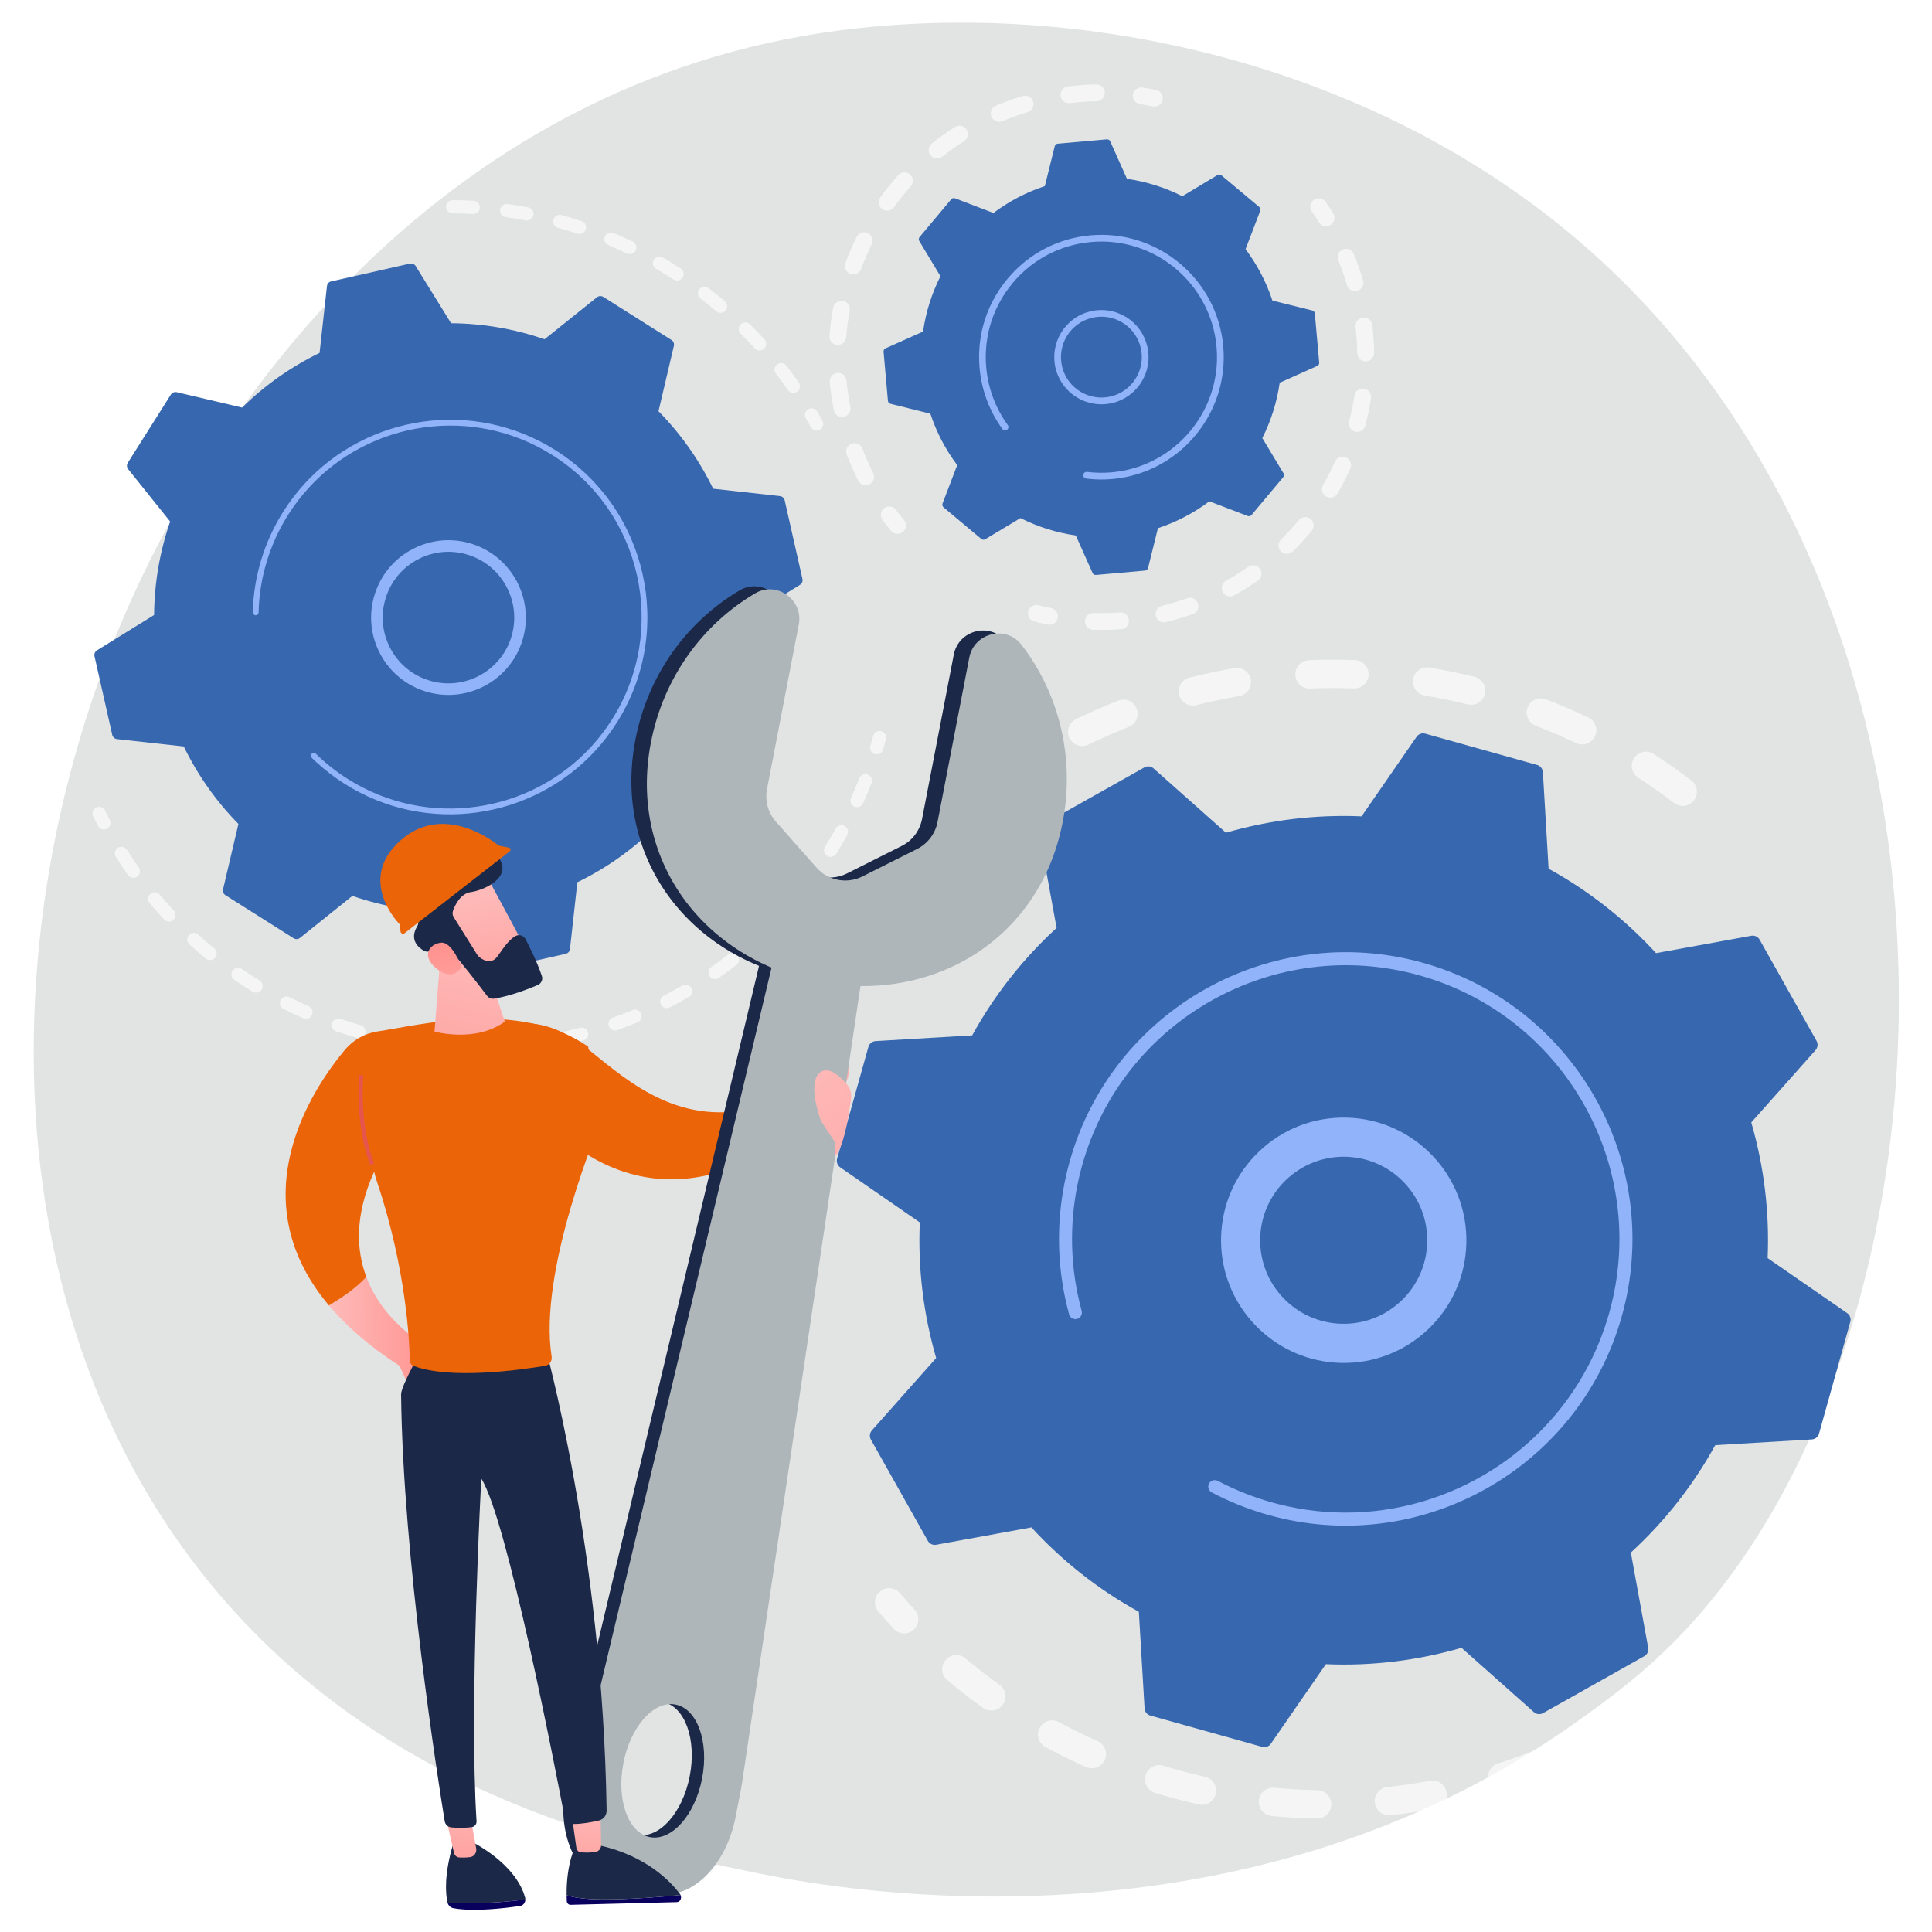 <?xml version="1.0" encoding="UTF-8"?>
<svg xmlns="http://www.w3.org/2000/svg" xmlns:xlink="http://www.w3.org/1999/xlink" viewBox="0 0 1024 1024">
  <defs>
    <style>
      .cls-1 {
        fill: url(#linear-gradient-2);
      }

      .cls-2 {
        fill: url(#linear-gradient-10);
      }

      .cls-3 {
        fill: #fff;
      }

      .cls-4 {
        fill: url(#linear-gradient-4);
      }

      .cls-5 {
        fill: #3768af;
      }

      .cls-6 {
        fill: url(#linear-gradient-3);
      }

      .cls-7 {
        fill: url(#linear-gradient-5);
      }

      .cls-8 {
        fill: #eb6408;
      }

      .cls-9 {
        fill: url(#linear-gradient-8);
      }

      .cls-10 {
        fill: #e2e4e4;
      }

      .cls-11 {
        fill: url(#linear-gradient-7);
      }

      .cls-12 {
        fill: url(#linear-gradient-9);
      }

      .cls-13 {
        fill: url(#linear-gradient-11);
      }

      .cls-14 {
        fill: url(#linear-gradient-6);
      }

      .cls-15 {
        fill: #91b3fa;
      }

      .cls-16 {
        opacity: .64;
      }

      .cls-17 {
        fill: #aeb6ba;
      }

      .cls-18 {
        fill: url(#linear-gradient);
      }

      .cls-19 {
        fill: #1c2848;
      }
    </style>
    <linearGradient id="linear-gradient" x1="-649.15" y1="507.27" x2="-833.26" y2="742.82" gradientTransform="translate(1128.74 -27.97) rotate(-1.08)" gradientUnits="userSpaceOnUse">
      <stop offset="0" stop-color="#febbba"/>
      <stop offset="1" stop-color="#ff928e"/>
    </linearGradient>
    <linearGradient id="linear-gradient-2" x1="-1273.37" y1="1840.55" x2="-1195.03" y2="2048.15" gradientTransform="translate(-1792.95 933.05) rotate(115.11) scale(1 -1)" xlink:href="#linear-gradient"/>
    <linearGradient id="linear-gradient-3" x1="-200.11" y1="715.84" x2="-144.18" y2="715.84" gradientTransform="translate(361.11 -13.47) rotate(-1.08)" xlink:href="#linear-gradient"/>
    <linearGradient id="linear-gradient-4" x1="-121.51" y1="957.06" x2="-118.52" y2="781.23" gradientTransform="translate(361.11 -13.47) rotate(-1.08)" gradientUnits="userSpaceOnUse">
      <stop offset="0" stop-color="#09005d"/>
      <stop offset="1" stop-color="#1a0f91"/>
    </linearGradient>
    <linearGradient id="linear-gradient-5" x1="-132.21" y1="955.84" x2="-140.22" y2="1025.76" gradientTransform="translate(361.11 -13.47) rotate(-1.08)" xlink:href="#linear-gradient"/>
    <linearGradient id="linear-gradient-6" x1="-48.69" y1="958.3" x2="-45.7" y2="782.47" xlink:href="#linear-gradient-4"/>
    <linearGradient id="linear-gradient-7" x1="-66.96" y1="963.32" x2="-74.97" y2="1033.24" gradientTransform="translate(361.11 -13.47) rotate(-1.08)" xlink:href="#linear-gradient"/>
    <linearGradient id="linear-gradient-8" x1="-114.5" y1="508.89" x2="-145.09" y2="641.08" gradientTransform="translate(361.11 -13.47) rotate(-1.08)" xlink:href="#linear-gradient"/>
    <linearGradient id="linear-gradient-9" x1="-1790.14" y1="-1091.73" x2="-1844.4" y2="-1019.94" gradientTransform="translate(2261.63 -121.22) rotate(-47.81)" xlink:href="#linear-gradient"/>
    <linearGradient id="linear-gradient-10" x1="-1865.59" y1="-1039.01" x2="-1822.06" y2="-1083.66" gradientTransform="translate(2261.63 -121.22) rotate(-47.81)" xlink:href="#linear-gradient"/>
    <linearGradient id="linear-gradient-11" x1="298.29" y1="575.2" x2="104.53" y2="609.28" gradientUnits="userSpaceOnUse">
      <stop offset="0" stop-color="#e1473d"/>
      <stop offset="1" stop-color="#e9605a"/>
    </linearGradient>
  </defs>
  <g id="Background">
    <rect class="cls-3" x="-1245.75" y="-1255.24" width="3710" height="3710"/>
  </g>
  <g id="Illustration">
    <g>
      <path class="cls-10" d="M891.85,865.5c-20.3,21.37-39.51,35.15-54.68,46.04-178.38,127.99-389.46,90.68-434.32,81.57-66.24-13.45-194.29-39.46-286.87-148.33C-24.08,680.08-2.27,420.59,106.37,249.29c19.87-31.33,124.84-205.23,338.19-233.12,129.12-16.88,279.62,17.16,388.62,108.48,228.79,191.68,212.5,578.9,58.67,740.85Z"/>
      <g>
        <path class="cls-5" d="M522.19,285.82l18.67-11.23c9.08,4.58,18.97,7.75,29.33,9.22l8.89,19.88c.31.7,1.03,1.12,1.79,1.05l26.03-2.31c.76-.07,1.39-.61,1.58-1.35l5.25-21.13c9.94-3.28,19.11-8.13,27.25-14.24l20.35,7.78c.71.27,1.52.06,2.01-.52l16.78-20.04c.49-.59.55-1.42.16-2.07l-11.23-18.67c4.58-9.08,7.74-18.97,9.22-29.33l19.88-8.89c.7-.31,1.12-1.03,1.05-1.79l-2.31-26.03c-.07-.76-.61-1.39-1.35-1.58l-21.13-5.25c-3.28-9.94-8.13-19.11-14.24-27.25l7.78-20.35c.27-.71.06-1.52-.52-2.01l-20.04-16.78c-.59-.49-1.42-.56-2.07-.16l-18.67,11.23c-9.08-4.58-18.97-7.74-29.33-9.22l-8.89-19.88c-.31-.7-1.03-1.12-1.79-1.05l-26.03,2.31c-.76.07-1.39.61-1.58,1.35l-5.25,21.13c-9.94,3.28-19.11,8.13-27.25,14.24l-20.35-7.78c-.71-.27-1.52-.06-2.01.52l-16.78,20.04c-.49.59-.56,1.42-.16,2.07l11.23,18.67c-4.58,9.08-7.74,18.97-9.22,29.33l-19.88,8.89c-.7.31-1.12,1.03-1.05,1.79l2.31,26.03c.07.76.61,1.4,1.35,1.58l21.13,5.25c3.28,9.94,8.13,19.11,14.24,27.25l-7.78,20.35c-.27.71-.06,1.52.52,2.01l20.04,16.78c.59.49,1.42.56,2.07.16Z"/>
        <path class="cls-15" d="M577.21,213.4c-7.67-2.1-14.23-7.81-17.04-15.87-4.54-13.01,2.35-27.28,15.36-31.81,6.3-2.2,13.08-1.81,19.09,1.09,6.01,2.9,10.53,7.97,12.73,14.27,2.2,6.3,1.81,13.08-1.09,19.09-2.9,6.01-7.97,10.53-14.27,12.73h0c-4.94,1.72-10.07,1.8-14.78.51ZM589.36,168.61c-4.14-1.13-8.52-.99-12.66.45-11.16,3.89-17.07,16.13-13.17,27.29,3.89,11.16,16.13,17.06,27.29,13.17h0c11.16-3.89,17.07-16.13,13.17-27.29-1.89-5.4-5.76-9.75-10.92-12.24-1.2-.58-2.45-1.05-3.71-1.39ZM591.4,211.21h.02s-.02,0-.02,0Z"/>
        <g>
          <g class="cls-16">
            <path class="cls-3" d="M474.52,282.79c-.85-.23-1.64-.72-2.25-1.46-1.55-1.88-3.07-3.82-4.52-5.77-1.46-1.97-1.05-4.75.92-6.22,1.97-1.47,4.75-1.05,6.22.92,1.36,1.83,2.79,3.65,4.24,5.41,1.56,1.89,1.3,4.69-.6,6.25-1.16.96-2.66,1.23-4,.86Z"/>
            <path class="cls-3" d="M457.66,257.01c-1.17-.32-2.2-1.11-2.79-2.28-2.26-4.46-4.31-9.1-6.1-13.79-.88-2.29.27-4.86,2.56-5.73,2.29-.88,4.86.27,5.73,2.56,1.68,4.4,3.61,8.76,5.73,12.94,1.11,2.19.23,4.86-1.96,5.97-1.02.52-2.15.6-3.18.32ZM445.16,220.84c-1.57-.43-2.85-1.71-3.19-3.42-.98-4.92-1.71-9.94-2.17-14.93-.23-2.44,1.57-4.61,4.02-4.83,2.44-.22,4.61,1.57,4.83,4.02.43,4.67,1.12,9.38,2.04,14,.48,2.41-1.08,4.75-3.49,5.23-.7.14-1.39.11-2.04-.07ZM442.89,182.64c-2.02-.55-3.42-2.47-3.25-4.63.39-4.99,1.06-10.02,1.97-14.95.45-2.41,2.77-4,5.18-3.56,2.4.45,4,2.77,3.56,5.18-.86,4.63-1.48,9.35-1.85,14.03-.19,2.45-2.33,4.27-4.78,4.08-.29-.02-.56-.07-.83-.14ZM451.09,145.27c-.12-.03-.25-.07-.37-.12-2.3-.85-3.48-3.4-2.63-5.7,1.73-4.7,3.73-9.37,5.93-13.86,1.08-2.2,3.75-3.11,5.95-2.03,2.2,1.08,3.11,3.74,2.03,5.95-2.07,4.22-3.95,8.6-5.57,13.01-.8,2.18-3.13,3.35-5.34,2.75ZM469.06,111.49c-.5-.14-.98-.36-1.43-.68-1.99-1.44-2.44-4.21-1-6.2,2.93-4.06,6.11-8.02,9.45-11.75,1.63-1.83,4.44-1.99,6.27-.35,1.83,1.63,1.99,4.44.35,6.27-3.13,3.5-6.11,7.21-8.87,11.02-1.12,1.54-3.04,2.16-4.77,1.69ZM495.47,83.83c-.88-.24-1.69-.75-2.31-1.52-1.52-1.92-1.2-4.72.72-6.24,3.92-3.11,8.06-6.05,12.28-8.74,2.07-1.32,4.82-.7,6.13,1.37,1.31,2.07.7,4.82-1.37,6.13-3.96,2.52-7.84,5.27-11.52,8.2-1.15.91-2.62,1.16-3.94.8ZM528.42,64.39c-1.27-.35-2.38-1.26-2.93-2.57-.95-2.26.12-4.87,2.38-5.81,2.7-1.13,5.49-2.2,8.28-3.17,1.95-.68,3.94-1.33,5.9-1.92,2.35-.71,4.83.62,5.54,2.97.71,2.35-.62,4.83-2.97,5.54-1.85.56-3.71,1.17-5.54,1.8-2.62.92-5.24,1.92-7.78,2.98-.95.4-1.96.44-2.88.19ZM565.39,54.53c-1.68-.46-3.01-1.9-3.24-3.74-.3-2.44,1.42-4.66,3.86-4.96,4.97-.62,10.04-.98,15.04-1.08,2.46-.04,4.48,1.91,4.53,4.36.05,2.45-1.91,4.48-4.36,4.53-4.7.09-9.45.43-14.11,1.01-.59.07-1.18.03-1.72-.12Z"/>
            <path class="cls-3" d="M603.71,55.07c-2.15-.59-3.56-2.7-3.21-4.96.37-2.43,2.64-4.09,5.06-3.72,2.39.37,4.82.8,7.21,1.29,2.39.49,3.95,2.84,3.46,5.25-.49,2.4-2.84,3.95-5.25,3.46-2.25-.46-4.53-.87-6.77-1.22-.17-.03-.34-.06-.5-.11Z"/>
          </g>
          <g class="cls-16">
            <path class="cls-3" d="M701.69,119.78c-1.05-.29-1.99-.95-2.61-1.95-1.19-1.93-2.46-3.87-3.77-5.76-1.4-2.02-.89-4.78,1.13-6.18,2.02-1.4,4.78-.89,6.18,1.13,1.39,2.01,2.74,4.07,4.01,6.14,1.29,2.09.64,4.82-1.44,6.11-1.09.67-2.36.82-3.51.51Z"/>
            <path class="cls-3" d="M578.33,333.64c-1.94-.53-3.33-2.33-3.27-4.42.08-2.45,2.12-4.38,4.58-4.3,4.62.14,9.3.04,13.92-.29,2.45-.18,4.57,1.66,4.75,4.11.18,2.45-1.66,4.58-4.11,4.75-4.92.36-9.91.47-14.84.31-.36-.01-.71-.06-1.04-.16ZM615.77,329.7c-1.51-.41-2.75-1.61-3.15-3.23-.58-2.38.87-4.79,3.26-5.37,4.21-1.03,8.43-2.28,12.55-3.72l.79-.28c2.31-.82,4.85.38,5.68,2.7.82,2.31-.38,4.85-2.7,5.67l-.85.3c-4.38,1.53-8.88,2.86-13.36,3.96-.76.19-1.52.17-2.23-.03ZM650.82,315.96c-1.11-.3-2.11-1.04-2.71-2.13-1.19-2.14-.42-4.85,1.72-6.04,4.04-2.25,8.01-4.73,11.79-7.38,2.01-1.41,4.78-.92,6.19,1.09,1.41,2.01.92,4.78-1.09,6.19-4.03,2.82-8.26,5.47-12.57,7.86-1.06.59-2.25.7-3.33.4ZM680.93,293.39c-.73-.2-1.42-.59-1.99-1.16-1.72-1.75-1.7-4.56.04-6.28,3.29-3.25,6.45-6.7,9.39-10.27,1.56-1.89,4.36-2.17,6.25-.6,1.89,1.56,2.16,4.36.6,6.25-3.13,3.8-6.5,7.49-10.01,10.95-1.17,1.15-2.82,1.53-4.3,1.12ZM703.93,263.6c-.36-.1-.71-.24-1.05-.44-2.13-1.23-2.85-3.94-1.63-6.07,2.31-4,4.44-8.18,6.33-12.4,1-2.24,3.64-3.24,5.87-2.24,2.24,1,3.24,3.63,2.24,5.87-2.01,4.5-4.28,8.94-6.74,13.21-1.03,1.79-3.12,2.59-5.02,2.07ZM718.2,228.76c-2.34-.64-3.74-3.05-3.13-5.41,1.17-4.47,2.11-9.06,2.81-13.63.37-2.43,2.64-4.09,5.06-3.72,2.44.37,4.09,2.64,3.72,5.06-.75,4.87-1.75,9.76-3,14.53-.62,2.37-3.05,3.8-5.42,3.18-.02,0-.03,0-.05-.01ZM722.69,191.39c-1.86-.51-3.24-2.19-3.27-4.22-.07-4.62-.39-9.29-.94-13.89-.29-2.44,1.45-4.65,3.88-4.94,2.44-.29,4.65,1.45,4.94,3.88.59,4.9.92,9.88,1,14.81.04,2.45-1.92,4.47-4.37,4.51-.43,0-.85-.05-1.24-.16ZM717.02,154.17c-1.44-.39-2.64-1.5-3.09-3.04-.64-2.17-1.34-4.36-2.09-6.51-.77-2.22-1.62-4.45-2.51-6.64-.93-2.27.16-4.87,2.44-5.79,2.27-.93,4.86.17,5.79,2.44.95,2.33,1.85,4.7,2.67,7.07.8,2.29,1.55,4.62,2.23,6.93.69,2.35-.66,4.82-3.01,5.51-.82.24-1.65.23-2.42.02Z"/>
            <path class="cls-3" d="M548.14,329.38c-2.33-.64-3.73-3.03-3.13-5.38.61-2.38,3.02-3.81,5.4-3.21,2.2.56,4.46,1.08,6.71,1.53,2.41.49,3.96,2.83,3.48,5.23-.48,2.41-2.83,3.96-5.23,3.48-2.39-.48-4.8-1.03-7.15-1.63-.03,0-.05-.01-.08-.02Z"/>
          </g>
        </g>
        <path class="cls-15" d="M575.43,253.59c-.84-.23-1.4-1.05-1.29-1.93.01-.09.03-.17.05-.25.23-.84,1.05-1.4,1.93-1.29,4.3.54,8.69.61,13.05.23h0c31.17-2.76,54.87-28.53,55.84-59.05.08-2.44,0-4.91-.21-7.4-2.98-33.66-32.79-58.61-66.45-55.63-16.3,1.44-31.07,9.15-41.58,21.7-5.76,6.88-9.86,14.75-12.15,23.15-1.89,6.93-2.56,14.22-1.9,21.59.98,11.07,4.93,21.64,11.43,30.58.33.45.41,1.01.28,1.51-.1.38-.33.72-.67.97-.79.58-1.9.4-2.48-.39-6.87-9.46-11.05-20.64-12.09-32.35-.69-7.8.01-15.51,2.01-22.84,2.43-8.89,6.77-17.22,12.86-24.5,11.12-13.28,26.74-21.43,43.99-22.96,35.61-3.15,67.14,23.25,70.3,58.86.7,7.87-.05,15.54-2.02,22.74-6.94,25.42-29.1,45.1-56.84,47.56h0c-4.24.38-8.5.34-12.7-.11-.13-.01-.26-.03-.38-.04-.24-.03-.48-.06-.72-.09-.09-.01-.17-.03-.25-.05Z"/>
      </g>
      <g>
        <g class="cls-16">
          <path class="cls-3" d="M17.51,295c-.86-.78-1.31-1.97-1.09-3.2.33-1.86.69-3.71,1.07-5.57.39-1.89,2.23-3.1,4.12-2.72,1.89.39,3.1,2.23,2.72,4.12-.37,1.8-.71,3.59-1.03,5.39-.34,1.9-2.15,3.16-4.05,2.82-.67-.12-1.26-.42-1.73-.85Z"/>
          <path class="cls-3" d="M22.83,272.25c-.95-.87-1.39-2.24-1-3.56,1.03-3.55,2.17-7.12,3.37-10.6.63-1.82,2.62-2.79,4.44-2.16,1.82.63,2.79,2.62,2.16,4.44-1.17,3.38-2.26,6.83-3.26,10.27-.54,1.85-2.47,2.91-4.32,2.38-.53-.15-.99-.42-1.37-.77ZM32.62,245.25c-1.08-.98-1.46-2.57-.85-3.98,1.48-3.38,3.07-6.77,4.71-10.07.86-1.72,2.95-2.43,4.68-1.57,1.72.86,2.43,2.95,1.57,4.68-1.59,3.2-3.13,6.49-4.57,9.76-.77,1.77-2.83,2.57-4.6,1.8-.36-.16-.68-.37-.95-.62ZM45.82,219.73c-1.21-1.1-1.51-2.93-.64-4.38,1.91-3.17,3.91-6.33,5.96-9.39,1.07-1.6,3.24-2.03,4.84-.96,1.6,1.07,2.03,3.24.96,4.84-1.98,2.96-3.93,6.03-5.78,9.1-.99,1.65-3.14,2.19-4.79,1.19-.2-.12-.39-.26-.55-.41ZM62.17,196.1c-1.35-1.22-1.53-3.3-.39-4.74,2.29-2.89,4.69-5.77,7.12-8.55,1.27-1.45,3.47-1.6,4.92-.33,1.48,1.27,1.6,3.47.33,4.92-2.36,2.69-4.68,5.48-6.9,8.28-1.2,1.51-3.39,1.77-4.9.57-.06-.05-.13-.1-.18-.16ZM81.43,174.79c-.05-.05-.11-.1-.16-.15-1.34-1.38-1.31-3.59.07-4.93,2.65-2.57,5.4-5.12,8.19-7.56,1.45-1.27,3.65-1.14,4.92.32,1.27,1.45,1.13,3.65-.32,4.92-2.7,2.37-5.36,4.84-7.93,7.33-1.33,1.29-3.42,1.31-4.78.08ZM103.31,156.14c-.16-.15-.32-.32-.45-.5-1.15-1.55-.83-3.73.71-4.88,2.96-2.21,6.02-4.37,9.09-6.43,1.6-1.07,3.77-.64,4.84.95,1.07,1.6.65,3.77-.95,4.84-2.98,2-5.94,4.09-8.81,6.23-1.36,1.01-3.22.89-4.43-.21ZM127.43,140.51c-.27-.25-.51-.54-.7-.88-.94-1.68-.34-3.81,1.34-4.75,3.22-1.8,6.53-3.55,9.84-5.19,1.73-.86,3.82-.15,4.68,1.57.86,1.73.15,3.82-1.57,4.68-3.21,1.6-6.42,3.29-9.54,5.03-1.34.75-2.97.52-4.05-.46ZM153.36,128.13c-.38-.34-.69-.78-.89-1.28-.72-1.79.15-3.82,1.94-4.54,3.43-1.37,6.93-2.68,10.43-3.88,1.82-.63,3.81.34,4.44,2.16.63,1.82-.34,3.81-2.16,4.44-3.39,1.17-6.79,2.43-10.11,3.76-1.28.51-2.69.21-3.65-.66ZM180.66,119.19c-.49-.44-.85-1.03-1.03-1.71-.48-1.87.64-3.77,2.51-4.25,3.57-.92,7.21-1.76,10.83-2.51,1.89-.39,3.73.83,4.12,2.71s-.83,3.73-2.71,4.12c-3.51.72-7.04,1.54-10.5,2.43-1.18.3-2.38-.04-3.22-.8ZM208.88,113.83c-.6-.54-1.01-1.29-1.11-2.15-.24-1.91,1.12-3.65,3.03-3.89,3.66-.45,7.38-.82,11.06-1.09,1.92-.14,3.59,1.3,3.74,3.22.14,1.92-1.3,3.6-3.22,3.74-3.57.26-7.17.62-10.72,1.06-1.05.13-2.05-.22-2.78-.88ZM237.55,112.16c-.71-.64-1.15-1.57-1.14-2.6.01-1.93,1.58-3.48,3.51-3.47,3.68.02,7.42.14,11.1.34,1.92.11,3.4,1.75,3.29,3.68-.11,1.92-1.75,3.4-3.68,3.29-3.57-.2-7.19-.31-10.76-.33-.9,0-1.71-.35-2.33-.91ZM266.19,114.2c-.82-.75-1.27-1.87-1.11-3.06.26-1.91,2.02-3.25,3.93-2.98,3.65.5,7.33,1.1,10.96,1.78,1.89.36,3.14,2.18,2.79,4.07-.36,1.89-2.18,3.14-4.07,2.79-3.51-.66-7.08-1.24-10.62-1.72-.73-.1-1.37-.42-1.87-.87ZM294.31,119.94c-.94-.85-1.38-2.19-1.02-3.5.51-1.86,2.43-2.95,4.29-2.45,3.56.97,7.15,2.05,10.65,3.2,1.83.6,2.83,2.57,2.23,4.4-.6,1.83-2.57,2.83-4.4,2.23-3.4-1.11-6.87-2.15-10.32-3.1-.55-.15-1.03-.42-1.43-.78ZM321.46,129.3c-1.06-.97-1.46-2.53-.87-3.93.74-1.78,2.79-2.61,4.57-1.87,3.41,1.43,6.82,2.96,10.15,4.55,1.74.83,2.47,2.91,1.64,4.65-.83,1.74-2.91,2.47-4.65,1.64-3.22-1.54-6.53-3.02-9.83-4.41-.38-.16-.71-.38-1-.64ZM418.15,207.35c-.19-.17-.37-.37-.52-.59-2.04-2.94-4.19-5.87-6.37-8.7-1.18-1.53-.89-3.72.63-4.89,1.53-1.18,3.72-.89,4.89.63,2.25,2.92,4.46,5.94,6.57,8.98,1.1,1.58.71,3.76-.87,4.86-1.36.95-3.16.79-4.34-.28ZM347.18,142.07c-1.19-1.08-1.51-2.88-.67-4.33.97-1.67,3.1-2.24,4.77-1.27l1.23.72c2.77,1.63,5.55,3.34,8.26,5.09,1.62,1.05,2.08,3.21,1.04,4.82-1.05,1.62-3.21,2.08-4.82,1.04-2.63-1.7-5.32-3.36-8.01-4.94l-1.18-.69c-.22-.13-.42-.28-.6-.44ZM400.26,184.87c-.08-.07-.16-.15-.24-.24-2.41-2.65-4.91-5.27-7.44-7.79-1.37-1.36-1.37-3.57,0-4.94s3.58-1.35,4.93,0c2.61,2.6,5.2,5.31,7.68,8.04,1.3,1.43,1.19,3.63-.24,4.93-1.34,1.22-3.38,1.2-4.69,0ZM371.06,158.04c-1.33-1.21-1.53-3.25-.42-4.7,1.17-1.53,3.36-1.82,4.89-.65,2.93,2.24,5.84,4.59,8.66,6.98,1.46,1.25,1.65,3.45.41,4.92-1.25,1.47-3.45,1.65-4.92.41-2.73-2.31-5.56-4.59-8.39-6.76-.08-.06-.16-.13-.23-.19Z"/>
          <path class="cls-3" d="M430.51,227.33c-.28-.25-.52-.56-.71-.91-.88-1.6-1.78-3.2-2.7-4.78-.97-1.67-.4-3.8,1.26-4.77,1.67-.97,3.8-.4,4.77,1.26.95,1.63,1.88,3.28,2.78,4.94.93,1.69.31,3.81-1.38,4.74-1.34.73-2.95.5-4.02-.48Z"/>
        </g>
        <g class="cls-16">
          <path class="cls-3" d="M462.32,398.9c-.96-.87-1.39-2.25-1-3.57.52-1.76,1.02-3.52,1.49-5.29.5-1.86,2.41-2.97,4.27-2.47,1.86.5,2.97,2.41,2.47,4.27-.49,1.82-1,3.64-1.54,5.46-.55,1.85-2.49,2.9-4.34,2.36-.52-.15-.98-.42-1.36-.76Z"/>
          <path class="cls-3" d="M100.36,500.51c-1.42-1.29-1.53-3.5-.24-4.92,1.29-1.43,3.5-1.54,4.93-.24,2.75,2.49,5.61,4.95,8.5,7.31,1.49,1.21,1.72,3.42.5,4.91-1.22,1.49-3.42,1.72-4.91.5-2.98-2.43-5.93-4.97-8.77-7.54,0,0,0,0,0,0ZM87.18,487.53c-.07-.06-.14-.13-.21-.2-2.62-2.81-5.2-5.72-7.67-8.66-1.24-1.48-1.05-3.68.42-4.92,1.47-1.24,3.67-1.05,4.92.42,2.39,2.85,4.9,5.67,7.43,8.39,1.31,1.41,1.24,3.62-.17,4.93-1.34,1.25-3.4,1.24-4.73.03ZM123.81,519.02c-1.27-1.15-1.52-3.1-.53-4.55,1.09-1.59,3.26-1.99,4.85-.9,3.07,2.1,6.23,4.16,9.41,6.1,1.64,1.01,2.16,3.16,1.15,4.8-1.01,1.64-3.16,2.16-4.8,1.15-3.28-2.01-6.54-4.13-9.7-6.3-.13-.09-.26-.19-.38-.3ZM68.32,464.35c-.18-.17-.35-.36-.5-.57-2.21-3.13-4.38-6.37-6.43-9.62-1.03-1.63-.54-3.78,1.09-4.81,1.63-1.03,3.78-.54,4.81,1.09,1.99,3.15,4.09,6.28,6.23,9.32,1.11,1.57.74,3.75-.83,4.86-1.36.96-3.18.81-4.36-.26ZM149.52,534.24c-1.13-1.03-1.49-2.72-.76-4.16.87-1.72,2.97-2.41,4.69-1.54,3.32,1.68,6.73,3.3,10.13,4.8,1.76.78,2.56,2.84,1.78,4.6-.78,1.76-2.84,2.56-4.6,1.78-3.5-1.55-7.02-3.22-10.45-4.95-.29-.15-.55-.33-.77-.53ZM177.02,545.9c-1-.91-1.42-2.36-.95-3.73.63-1.82,2.62-2.79,4.44-2.15,3.51,1.22,7.11,2.36,10.68,3.39,1.85.54,2.92,2.47,2.38,4.32-.54,1.85-2.47,2.92-4.32,2.38-3.69-1.07-7.4-2.25-11.02-3.5-.46-.16-.87-.41-1.2-.71ZM205.84,553.75c-.88-.8-1.33-2.02-1.08-3.27.38-1.89,2.22-3.11,4.11-2.74,3.64.73,7.35,1.38,11.02,1.92,1.91.28,3.22,2.05,2.94,3.96-.28,1.91-2.05,3.22-3.96,2.94-3.79-.56-7.62-1.22-11.38-1.98-.64-.13-1.21-.43-1.66-.84ZM235.44,557.62c-.76-.69-1.21-1.7-1.14-2.8.12-1.92,1.78-3.38,3.7-3.26,3.7.23,7.46.37,11.19.41,1.93.02,3.47,1.6,3.45,3.53-.02,1.93-1.6,3.47-3.53,3.45-3.84-.04-7.73-.18-11.55-.42-.82-.05-1.56-.38-2.13-.9ZM265.29,557.47c-.64-.58-1.06-1.4-1.13-2.33-.14-1.92,1.31-3.59,3.23-3.73,3.7-.27,7.45-.64,11.15-1.1,1.91-.24,3.66,1.12,3.89,3.03.24,1.91-1.12,3.66-3.03,3.89-3.81.47-7.68.85-11.51,1.13-.99.07-1.92-.28-2.6-.9ZM294.87,553.32c-.52-.48-.91-1.12-1.07-1.86-.4-1.89.81-3.74,2.7-4.13,3.64-.76,7.31-1.63,10.91-2.58,1.86-.49,3.77.62,4.26,2.49.49,1.86-.62,3.77-2.49,4.26-3.71.98-7.5,1.87-11.25,2.66-1.14.24-2.26-.11-3.06-.84ZM323.63,545.25c-.41-.37-.74-.85-.94-1.42-.64-1.82.31-3.81,2.12-4.45,3.51-1.24,7.03-2.59,10.47-4.01,1.78-.74,3.82.11,4.56,1.89.74,1.78-.11,3.82-1.89,4.56-3.55,1.46-7.18,2.86-10.8,4.14-1.25.44-2.6.13-3.52-.71ZM351.07,533.41c-.3-.27-.56-.6-.75-.99-.88-1.71-.21-3.82,1.51-4.7,3.31-1.7,6.62-3.51,9.84-5.38,1.67-.97,3.8-.4,4.77,1.27.97,1.67.4,3.8-1.27,4.77-3.33,1.93-6.74,3.8-10.16,5.55-1.33.68-2.9.43-3.94-.52ZM376.66,518c-.19-.17-.36-.37-.51-.59-1.1-1.58-.72-3.76.86-4.86,3.05-2.13,6.09-4.37,9.03-6.66,1.52-1.18,3.71-.92,4.9.61,1.18,1.52.91,3.71-.61,4.9-3.03,2.36-6.17,4.67-9.32,6.88-1.36.95-3.17.8-4.34-.28ZM399.95,499.26c-.08-.07-.15-.14-.22-.22-1.31-1.42-1.22-3.62.2-4.93,2.73-2.52,5.43-5.15,8.03-7.81,1.35-1.38,3.52-1.42,4.93-.06,1.38,1.35,1.41,3.56.06,4.93-2.68,2.75-5.47,5.46-8.29,8.06-1.34,1.24-3.39,1.22-4.71.02ZM420.47,477.55c-1.37-1.24-1.53-3.36-.34-4.8,2.36-2.86,4.68-5.83,6.91-8.83,1.15-1.55,3.33-1.87,4.88-.72,1.55,1.16,1.87,3.33.72,4.88-2.29,3.09-4.69,6.16-7.13,9.11-1.23,1.49-3.42,1.7-4.91.47-.04-.04-.09-.07-.13-.11ZM437.88,453.27c-1.22-1.11-1.51-2.97-.61-4.42.95-1.53,1.88-3.07,2.8-4.63.98-1.67,1.94-3.35,2.88-5.04.93-1.69,3.06-2.3,4.74-1.36,1.68.93,2.3,3.06,1.36,4.74-.96,1.74-1.95,3.47-2.97,5.2-.94,1.61-1.91,3.2-2.89,4.78-1.02,1.64-3.17,2.14-4.8,1.12-.18-.11-.36-.24-.51-.38ZM451.93,426.91c-1.09-.99-1.47-2.6-.83-4.01,1.53-3.4,2.98-6.87,4.33-10.34.7-1.8,2.72-2.68,4.52-1.99,1.79.7,2.68,2.72,1.98,4.52-1.39,3.57-2.9,7.16-4.47,10.67-.79,1.76-2.86,2.54-4.61,1.75-.35-.16-.65-.36-.92-.6Z"/>
          <path class="cls-3" d="M52.7,438.73c-.3-.27-.55-.59-.75-.97-.87-1.68-1.72-3.36-2.55-5.06-.85-1.73-.13-3.82,1.6-4.67,1.73-.85,3.82-.13,4.67,1.6.8,1.64,1.63,3.28,2.47,4.9.89,1.71.22,3.82-1.49,4.71-1.33.69-2.91.44-3.96-.51Z"/>
        </g>
        <g>
          <path class="cls-5" d="M59.48,389.48c.27,1.22,1.29,2.13,2.53,2.26l35.39,3.91c7.27,14.96,16.97,28.86,28.97,41.06l-8.15,34.64c-.29,1.22.23,2.48,1.29,3.14l36.11,22.81c1.06.67,2.42.59,3.39-.19l27.77-22.25c16.17,5.6,32.9,8.38,49.53,8.51l18.74,30.28c.66,1.06,1.91,1.59,3.13,1.31l41.66-9.41c1.22-.28,2.13-1.29,2.26-2.53l3.91-35.39c14.96-7.27,28.86-16.97,41.06-28.97l34.64,8.15c1.22.29,2.48-.23,3.14-1.29l22.81-36.11c.67-1.06.59-2.42-.19-3.39l-22.25-27.77c5.6-16.17,8.38-32.9,8.51-49.53l30.28-18.74c1.06-.66,1.59-1.91,1.31-3.13l-9.41-41.66c-.27-1.22-1.29-2.13-2.53-2.26l-35.39-3.91c-7.27-14.96-16.97-28.86-28.97-41.06l8.15-34.64c.29-1.21-.23-2.48-1.29-3.14l-36.11-22.8c-1.06-.67-2.42-.59-3.39.19l-27.77,22.25c-16.17-5.6-32.9-8.38-49.53-8.51l-18.74-30.28c-.66-1.06-1.92-1.59-3.13-1.31l-41.66,9.41c-1.22.27-2.13,1.29-2.26,2.53l-3.91,35.39c-14.96,7.27-28.86,16.97-41.06,28.97l-34.64-8.15c-1.21-.29-2.48.23-3.14,1.29l-22.8,36.11c-.67,1.06-.59,2.42.19,3.39l22.25,27.77c-5.6,16.17-8.38,32.9-8.51,49.53l-30.28,18.74c-1.06.66-1.59,1.91-1.31,3.13l9.41,41.66Z"/>
          <path class="cls-15" d="M210.12,357.68c-3.64-3.31-6.68-7.29-8.97-11.81-4.95-9.77-5.81-20.87-2.4-31.28,3.4-10.41,10.65-18.87,20.42-23.82,9.76-4.95,20.87-5.81,31.28-2.4,21.49,7.02,33.25,30.22,26.22,51.7-7.02,21.48-30.22,33.25-51.7,26.22-5.59-1.83-10.62-4.77-14.85-8.61ZM261.12,301.51c-3.53-3.21-7.77-5.74-12.58-7.31-8.85-2.89-18.3-2.17-26.6,2.05-8.3,4.21-14.47,11.41-17.36,20.26-2.89,8.85-2.17,18.3,2.04,26.6,4.21,8.31,11.41,14.47,20.26,17.36,18.27,5.97,37.99-4.03,43.96-22.3,4.4-13.45.13-27.69-9.72-36.65Z"/>
          <path class="cls-15" d="M168.07,404.35c-.32-.29-.64-.59-.96-.88,0-.01-.01-.02-.02-.02-.15-.14-.31-.29-.46-.44-.01,0-.01-.01-.02-.02-.01-.01-.03-.02-.04-.03-.4-.38-.8-.76-1.19-1.15-.04-.04-.09-.08-.13-.13-.59-.58-.61-1.52-.06-2.13.01-.01.03-.03.04-.04.59-.61,1.57-.6,2.17-.02,5.12,5.03,10.83,9.54,16.96,13.41h0c42.23,26.66,96.78,18.25,129.29-17.48,3.93-4.32,7.54-9.04,10.77-14.15,29.89-47.33,15.71-110.16-31.63-140.05-42.23-26.66-96.78-18.25-129.29,17.48-3.93,4.32-7.54,9.04-10.77,14.15-9.83,15.56-15.25,33.46-15.67,51.76,0,.38-.16.73-.4.99-.29.32-.71.51-1.17.5-.85-.02-1.52-.72-1.5-1.57.44-18.85,6.02-37.3,16.14-53.33,3.32-5.26,7.04-10.13,11.09-14.58,33.49-36.81,89.69-45.48,133.19-18.01,48.76,30.79,63.38,95.52,32.59,144.28-3.32,5.26-7.04,10.13-11.09,14.58-33.49,36.81-89.69,45.48-133.19,18.01h0c-5.21-3.29-10.12-7.03-14.65-11.15Z"/>
        </g>
      </g>
      <g>
        <g class="cls-16">
          <path class="cls-3" d="M392.07,660.83c-3.17-.68-5.65-3.38-5.9-6.78-.3-4.07-.53-8.21-.66-12.28-.14-4.14,3.1-7.62,7.24-7.76,4.14-.14,7.62,3.1,7.75,7.24.13,3.88.35,7.81.63,11.68.31,4.13-2.79,7.73-6.93,8.04-.73.06-1.45,0-2.13-.15Z"/>
          <path class="cls-3" d="M401.63,641.34c-3.67-.79-6.25-4.21-5.89-8.04.76-8.07,1.85-16.21,3.24-24.21.71-4.08,4.6-6.82,8.68-6.11,4.06.66,6.82,4.6,6.11,8.68-1.32,7.61-2.36,15.36-3.08,23.04-.39,4.13-4.05,7.16-8.17,6.77-.3-.03-.6-.07-.88-.14ZM413.81,580.07c-.21-.05-.42-.1-.63-.16-3.96-1.21-6.19-5.41-4.98-9.37,2.38-7.76,5.09-15.52,8.05-23.04,1.52-3.86,5.87-5.75,9.73-4.24,3.86,1.52,5.75,5.88,4.24,9.73-2.82,7.16-5.4,14.55-7.67,21.94-1.15,3.75-4.98,5.95-8.74,5.14ZM438.09,522.54c-.7-.15-1.38-.4-2.04-.76-3.63-1.99-4.96-6.56-2.97-10.19,3.91-7.11,8.14-14.15,12.58-20.92,2.27-3.47,6.93-4.43,10.39-2.16,3.47,2.27,4.43,6.93,2.16,10.39-4.23,6.44-8.26,13.14-11.97,19.91-1.64,2.98-4.99,4.41-8.15,3.73ZM473.62,471.16c-1.18-.25-2.32-.8-3.3-1.64-3.15-2.7-3.51-7.44-.81-10.58,5.27-6.15,10.86-12.18,16.61-17.91,2.94-2.93,7.69-2.92,10.61.02,2.93,2.94,2.92,7.69-.02,10.61-5.47,5.45-10.79,11.19-15.82,17.05-1.85,2.17-4.68,3.01-7.28,2.45ZM518.94,428.15c-1.67-.36-3.23-1.29-4.36-2.75-2.53-3.28-1.92-8,1.36-10.53,6.43-4.96,13.13-9.72,19.91-14.14,3.47-2.27,8.12-1.29,10.39,2.18,2.27,3.47,1.29,8.12-2.18,10.39-6.45,4.22-12.83,8.75-18.95,13.47-1.82,1.4-4.08,1.84-6.16,1.39ZM572.05,395.25c-2.18-.47-4.13-1.9-5.18-4.06-1.81-3.73-.26-8.22,3.47-10.03,7.29-3.55,14.81-6.85,22.35-9.82,3.86-1.52,8.22.38,9.73,4.23,1.52,3.86-.38,8.22-4.23,9.73-7.18,2.82-14.34,5.97-21.28,9.35-1.57.76-3.27.93-4.85.59ZM630.7,373.81c-2.7-.58-4.98-2.64-5.7-5.5-1.02-4.02,1.41-8.1,5.43-9.12,7.86-1.99,15.89-3.7,23.87-5.07,4.09-.7,7.97,2.04,8.67,6.13.7,4.08-2.04,7.97-6.13,8.67-7.6,1.3-15.24,2.93-22.73,4.82-1.16.29-2.32.3-3.41.07ZM890.3,426.96c-1.05-.23-2.06-.68-2.97-1.37-6.13-4.68-12.53-9.17-19.02-13.36-3.48-2.25-4.48-6.89-2.24-10.37,2.24-3.48,6.89-4.49,10.37-2.24,6.82,4.4,13.55,9.12,19.99,14.04,3.3,2.51,3.93,7.22,1.41,10.52-1.82,2.39-4.79,3.38-7.55,2.79ZM692.47,364.77c-3.26-.7-5.77-3.53-5.92-7.02-.17-4.14,3.04-7.64,7.18-7.81,8.09-.34,16.31-.36,24.42-.07,4.13.15,7.38,3.63,7.23,7.77-.15,4.14-3.63,7.38-7.77,7.23-7.72-.28-15.54-.26-23.24.06-.65.03-1.29-.03-1.9-.16ZM837,394.4c-.56-.12-1.12-.31-1.66-.57-6.97-3.32-14.16-6.41-21.36-9.18-3.87-1.49-5.8-5.83-4.31-9.7,1.49-3.87,5.84-5.78,9.7-4.31,7.57,2.91,15.11,6.15,22.43,9.64,3.74,1.78,5.33,6.26,3.54,10-1.52,3.2-5.02,4.82-8.34,4.11ZM754.81,368.58c-3.89-.84-6.48-4.59-5.82-8.56.68-4.09,4.54-6.85,8.63-6.18,8,1.32,15.99,2.97,23.91,4.92,4.03.99,6.48,5.06,5.49,9.08-.99,4.03-5.02,6.47-9.08,5.49-7.55-1.86-15.16-3.43-22.78-4.69-.12-.02-.24-.04-.35-.07Z"/>
        </g>
        <g class="cls-16">
          <path class="cls-3" d="M1006.41,674.01c-3.54-.76-6.1-3.99-5.91-7.72.2-3.89.32-7.83.36-11.7.05-4.14,3.45-7.47,7.59-7.42,4.15.05,7.46,3.44,7.42,7.59-.05,4.07-.17,8.2-.38,12.3-.21,4.14-3.74,7.32-7.88,7.11-.41-.02-.81-.07-1.2-.16Z"/>
          <path class="cls-3" d="M635.5,956.39s-.04,0-.06-.01c-6.24-1.39-12.51-3-18.65-4.77-1.53-.44-3.06-.9-4.59-1.36-3.96-1.21-6.19-5.41-4.98-9.37,1.21-3.96,5.41-6.2,9.37-4.98,1.45.44,2.9.87,4.36,1.29,5.85,1.69,11.83,3.22,17.77,4.54,4.05.9,6.59,4.92,5.69,8.96-.9,4.02-4.88,6.57-8.9,5.7ZM673.1,962.37c-3.67-.79-6.25-4.22-5.88-8.05.4-4.13,4.06-7.15,8.18-6.76,7.55.72,15.23,1.16,22.82,1.29,4.14.07,7.44,3.49,7.37,7.64-.07,4.14-3.49,7.44-7.64,7.37-7.98-.14-16.05-.6-23.98-1.36-.3-.03-.59-.07-.87-.13ZM577.14,937.08c-.5-.11-1-.27-1.49-.49-7.3-3.26-14.55-6.84-21.56-10.64-3.64-1.98-4.99-6.53-3.02-10.18,1.98-3.64,6.52-5,10.18-3.02,6.67,3.62,13.57,7.02,20.52,10.12,3.78,1.69,5.48,6.13,3.8,9.91-1.47,3.3-5.03,5.01-8.42,4.28ZM734.56,961.98c-3.08-.66-5.52-3.23-5.88-6.53-.45-4.12,2.53-7.82,6.65-8.27,7.55-.82,15.15-1.94,22.6-3.34,4.08-.76,7.99,1.92,8.76,5.99.76,4.07-1.92,8-5.99,8.76-7.83,1.47-15.82,2.65-23.75,3.51-.82.09-1.62.04-2.39-.12ZM523.82,906.47c-.98-.21-1.93-.62-2.8-1.24-6.47-4.65-12.85-9.62-18.96-14.77-3.17-2.67-3.57-7.41-.9-10.57,2.67-3.17,7.4-3.57,10.57-.9,5.82,4.9,11.89,9.63,18.05,14.05,3.37,2.42,4.14,7.11,1.72,10.47-1.8,2.5-4.85,3.57-7.68,2.96ZM794.65,949.22c-2.54-.55-4.73-2.4-5.58-5.05-1.27-3.95.91-8.17,4.85-9.44,7.22-2.32,14.45-4.94,21.49-7.81,3.84-1.57,8.22.28,9.78,4.12,1.56,3.84-.28,8.22-4.12,9.78-7.39,3.01-14.99,5.77-22.57,8.2-1.3.42-2.62.46-3.86.19ZM850.98,924.68c-2.03-.44-3.87-1.71-4.97-3.66-2.03-3.62-.74-8.19,2.87-10.22,6.63-3.72,13.19-7.74,19.51-11.95,3.45-2.3,8.11-1.36,10.41,2.09,2.3,3.45,1.36,8.11-2.09,10.41-6.63,4.42-13.52,8.64-20.48,12.54-1.66.93-3.52,1.16-5.25.79ZM901.3,889.39c-1.54-.33-2.99-1.15-4.1-2.43-2.71-3.14-2.36-7.88.78-10.58,5.75-4.97,11.38-10.22,16.73-15.61,2.92-2.94,7.68-2.96,10.61-.04,2.94,2.92,2.96,7.67.04,10.61-5.62,5.66-11.53,11.18-17.58,16.39-1.85,1.6-4.26,2.13-6.49,1.66ZM943.54,844.71c-1.06-.23-2.08-.69-2.99-1.39-3.28-2.53-3.9-7.24-1.37-10.53,4.64-6.02,9.09-12.3,13.25-18.66,2.27-3.47,6.92-4.45,10.39-2.18,3.47,2.27,4.45,6.91,2.18,10.39-4.36,6.68-9.04,13.28-13.92,19.61-1.83,2.37-4.79,3.35-7.53,2.76ZM975.91,792.45c-.58-.12-1.15-.32-1.71-.59-3.73-1.81-5.28-6.3-3.47-10.03,3.31-6.82,6.41-13.86,9.2-20.93,1.52-3.85,5.88-5.75,9.74-4.23,3.86,1.52,5.75,5.88,4.23,9.74-2.93,7.43-6.18,14.83-9.67,21.99-1.54,3.17-5.02,4.77-8.32,4.06ZM997.11,734.77c-.1-.02-.2-.05-.3-.07-4.01-1.04-6.43-5.13-5.39-9.14,1.02-3.95,1.97-7.99,2.83-11.99.74-3.45,1.42-6.91,2.04-10.36.73-4.08,4.62-6.8,8.7-6.07,4.13.71,6.8,4.62,6.07,8.7-.65,3.63-1.36,7.26-2.14,10.88-.9,4.2-1.9,8.44-2.97,12.59-1.01,3.91-4.92,6.3-8.84,5.46Z"/>
          <path class="cls-3" d="M477.65,865.58c-1.46-.31-2.85-1.07-3.94-2.25-2.77-3.01-5.51-6.1-8.15-9.21-2.69-3.16-2.31-7.89.85-10.58,3.16-2.69,7.89-2.31,10.58.85,2.51,2.95,5.12,5.9,7.76,8.76,2.81,3.05,2.61,7.8-.43,10.61-1.87,1.72-4.36,2.31-6.67,1.82Z"/>
        </g>
        <g>
          <path class="cls-5" d="M491.76,816.67c.88,1.57,2.66,2.4,4.43,2.08l50.48-9.2c16.2,17.65,35.33,32.85,56.94,44.74l3.03,51.19c.11,1.8,1.34,3.33,3.07,3.81l59.26,16.59c1.73.48,3.58-.18,4.6-1.66l29.17-42.17c24.64,1.06,48.88-2,71.89-8.67l38.36,34.08c1.34,1.19,3.3,1.4,4.87.52l53.64-30.17c1.57-.88,2.4-2.66,2.08-4.43l-9.2-50.48c17.65-16.2,32.85-35.33,44.74-56.94l51.19-3.03c1.8-.11,3.33-1.34,3.81-3.07l16.59-59.27c.48-1.73-.18-3.58-1.66-4.6l-42.17-29.17c1.06-24.64-1.99-48.88-8.67-71.89l34.08-38.36c1.19-1.34,1.4-3.3.52-4.87l-30.17-53.64c-.88-1.57-2.66-2.4-4.43-2.08l-50.48,9.2c-16.2-17.66-35.33-32.85-56.94-44.74l-3.03-51.19c-.11-1.79-1.34-3.33-3.07-3.81l-59.27-16.59c-1.73-.49-3.58.18-4.6,1.66l-29.17,42.17c-24.64-1.06-48.88,2-71.89,8.67l-38.36-34.08c-1.34-1.2-3.3-1.4-4.87-.52l-53.64,30.17c-1.57.88-2.4,2.66-2.08,4.43l9.2,50.48c-17.65,16.2-32.85,35.33-44.74,56.94l-51.19,3.03c-1.79.11-3.32,1.34-3.81,3.07l-16.59,59.26c-.48,1.73.18,3.58,1.66,4.6l42.17,29.17c-1.06,24.64,2,48.88,8.67,71.89l-34.07,38.36c-1.19,1.34-1.4,3.3-.52,4.87l30.17,53.64Z"/>
          <path class="cls-15" d="M701.02,721.42c-31.22-5.43-54.66-33.12-53.82-65.73.45-17.36,7.63-33.51,20.22-45.47,12.59-11.96,29.09-18.3,46.45-17.85,35.86.92,64.25,30.83,63.33,66.67-.45,17.36-7.63,33.51-20.22,45.47-12.59,11.96-29.09,18.3-46.45,17.85h0c-3.23-.08-6.41-.4-9.5-.94ZM719.87,613.75c-2.14-.37-4.32-.59-6.54-.65-24.4-.63-44.77,18.72-45.4,43.12-.3,11.82,4.01,23.06,12.16,31.63,8.15,8.58,19.15,13.46,30.96,13.77h0c11.82.3,23.06-4.01,31.63-12.16,8.58-8.14,13.47-19.14,13.77-30.96.3-11.82-4.01-23.06-12.16-31.63-6.62-6.97-15.13-11.51-24.43-13.12Z"/>
          <path class="cls-15" d="M687.37,806.38c-5.03-.87-10.05-2.01-15.06-3.41h0c-9.2-2.58-18.13-6-26.62-10.2-.97-.48-1.93-.97-2.88-1.47-.19-.1-.37-.19-.56-.29-1.36-.72-2.04-2.21-1.8-3.65.06-.35.18-.69.35-1.02.89-1.69,2.98-2.33,4.67-1.45,9.06,4.78,18.72,8.62,28.7,11.42.82.23,1.64.45,2.47.67,55.8,14.6,112.88-5.57,147.87-47.26,12.63-15.05,22.39-32.92,28.15-52.97.1-.33.19-.67.28-1,1.34-4.8,2.43-9.6,3.26-14.41,12.56-72.37-31.61-144.15-103.83-164.37-77.02-21.56-157.22,23.55-178.78,100.57-1.33,4.75-2.41,9.54-3.25,14.37-3.63,20.92-2.64,42.4,2.97,62.89.14.51.16,1.02.07,1.5-.22,1.28-1.16,2.38-2.49,2.74-1.85.5-3.74-.58-4.25-2.42-5.88-21.47-6.91-43.98-3.11-65.89.88-5.06,2.01-10.08,3.4-15.06,22.59-80.69,106.64-127.95,187.3-105.36,75.66,21.19,121.94,96.39,108.78,172.21-.87,5.03-2.01,10.07-3.42,15.09-21.19,75.67-96.42,121.95-172.24,108.77Z"/>
        </g>
      </g>
      <g>
        <g>
          <path class="cls-8" d="M394.64,588.38c-39.15,6.86-65.23-18.37-84.59-33.61-25.57-20.12-44.97-9.73-44.97-9.73l27.86,52.68c40.84,38.48,81.79,28.99,107.46,15.79.2-10.28-2.6-18.83-5.76-25.12Z"/>
          <path class="cls-18" d="M449.37,563.03l-12.88,7.52c-15.43,10.16-29.31,15.64-41.84,17.84,3.16,6.3,5.96,14.84,5.76,25.12,16.35-8.41,26.51-18.32,26.51-18.32,29.15-18.81,22.46-32.16,22.46-32.16Z"/>
        </g>
        <g>
          <path class="cls-19" d="M302.7,930.43l-2.9,15.02c-4.97,25.77,5.08,49.37,22.45,52.73l20.65,3.99c17.37,3.35,35.49-14.82,40.46-40.58l2.9-15.02c.19-.99.36-1.99.51-2.99l66.7-448.88-45-8.68-105.14,441.46c-.23.98-.45,1.98-.64,2.97ZM323.84,933.29c3.74-19.4,16.12-33.32,27.65-31.1,11.53,2.22,17.84,19.76,14.09,39.16-3.74,19.4-16.12,33.32-27.65,31.1-11.53-2.22-17.84-19.75-14.09-39.15Z"/>
          <path class="cls-19" d="M415.15,329.49l-16.82,87.13c-1.2,6.2.55,12.61,4.74,17.35l21.45,24.27c6.12,6.93,16.14,8.86,24.4,4.71l28.94-14.54c5.65-2.84,9.65-8.13,10.85-14.34l16.82-87.13c2.54-13.14,19.48-17.38,27.66-6.78,19.56,25.35,28.54,59.26,21.85,93.93-12.09,62.66-69.27,96.33-129.54,84.7-60.27-11.63-100.81-64.17-88.72-126.82,6.69-34.67,27.64-62.8,55.23-79.05,11.53-6.79,25.68,3.44,23.15,16.59Z"/>
          <path class="cls-17" d="M423.36,331.07l-16.82,87.13c-1.2,6.2.55,12.61,4.74,17.35l21.45,24.27c6.12,6.93,16.14,8.86,24.4,4.71l28.94-14.54c5.65-2.84,9.65-8.13,10.85-14.34l16.82-87.13c2.54-13.14,19.48-17.38,27.66-6.78,19.56,25.35,28.54,59.26,21.85,93.93-12.09,62.66-69.27,96.33-129.54,84.7-60.27-11.63-100.81-64.17-88.72-126.82,6.69-34.67,27.64-62.8,55.23-79.05,11.53-6.79,25.68,3.44,23.15,16.59Z"/>
          <path class="cls-17" d="M309.25,931.7l-2.9,15.02c-4.97,25.77,5.08,49.37,22.45,52.73l20.66,3.99c17.37,3.35,35.49-14.82,40.46-40.58l2.9-15.02c.19-.99.36-1.99.51-2.99l66.7-448.88-45-8.68-105.14,441.46c-.23.98-.45,1.98-.64,2.97ZM330.39,934.55c3.74-19.4,16.12-33.32,27.65-31.1,11.53,2.22,17.84,19.75,14.09,39.16-3.74,19.4-16.12,33.32-27.65,31.1-11.53-2.22-17.84-19.75-14.09-39.15Z"/>
        </g>
        <path class="cls-1" d="M451.05,582.46c.48-2.81-.34-5.67-2.21-7.83-3.62-4.19-9.87-9.92-14.4-6.06-6.75,5.76.65,25.45.65,25.45l7.49,11.43.11,7.3c4.05-4.74,6.47-16.41,8.38-30.29Z"/>
        <path class="cls-6" d="M194.15,676.81c-5.62,6.23-13.97,11.68-19.85,15.09,9.08,10.8,21.3,21.57,37.41,32.02l4.74,10.13,14.25-17.75s-26.41-12.53-36.55-39.49Z"/>
        <path class="cls-19" d="M278.44,1006.77c0-.31-.03-.63-.11-.95-5.08-18.63-28.74-29.85-28.74-29.85l-9.27.9c-5.03,16.6-4.15,26.71-3.21,31.2.03.13.07.25.1.37,7.68.54,23.45.69,41.23-1.67Z"/>
        <path class="cls-4" d="M237.21,1008.45c.44,1.5,1.58,2.65,3,2.92,10.94,2.09,28.23-.09,35.49-1.17,1.6-.24,2.75-1.75,2.74-3.42-17.78,2.36-33.56,2.21-41.23,1.67Z"/>
        <path class="cls-7" d="M236.32,963.12l4.29,18.86c.31,1.38,1.4,2.4,2.69,2.5,1.58.12,3.84.16,6.09-.21,2.02-.34,3.4-2.43,3-4.63l-3.05-16.76-13.02.25Z"/>
        <path class="cls-14" d="M318.68,1006.72c-10.26-.09-15.59-1.2-18.36-2.27.01,1.02.04,2.06.09,3.13.06,1.15.93,2.05,1.97,2.02l56.32-1.43c1.8-.05,2.81-2.15,2-3.78-7.37.75-26.16,2.47-42.02,2.33Z"/>
        <path class="cls-19" d="M360.7,1004.4c-.07-.14-.13-.29-.23-.42-5.11-6.86-18.04-20.46-43.18-25.99l-12.02-.15s-5.17,9.4-4.95,26.61c2.76,1.07,8.09,2.18,18.36,2.27,15.87.14,34.65-1.58,42.02-2.33Z"/>
        <path class="cls-11" d="M302.7,959.68c.15.89,2.05,14.47,2.79,19.73.18,1.25,1.1,2.2,2.25,2.32,2.05.21,5.36.37,8.25-.28,1.56-.35,2.66-1.87,2.62-3.62l-.4-21.36-15.51,3.21Z"/>
        <path class="cls-19" d="M288.38,711.56s31.04,109.54,33.14,248.07c.04,2.53-1.69,4.74-4.16,5.31-3.63.84-8.96,1.85-13.4,1.81-2.37-.02-4.38-1.74-4.82-4.06-4.51-23.74-30.35-157.48-44.04-179.01,0,0-6.48,119.67-2.52,181.62.1,1.54-1.01,2.9-2.53,3.11-2.32.31-6.04.59-10.78.17-1.8-.16-3.28-1.49-3.57-3.27-3.27-20.1-22.19-139.78-23.11-226.23-.05-4.88,12.4-26.31,12.4-26.31l63.4-1.2Z"/>
        <path class="cls-8" d="M326.15,577.58c-4.81-5.8-9.05-12.04-12.62-18.49-4.98-9-.28,5.89-1.78-4.35-36.52-25.32-90.53-11.14-111.47-8.1-6.87,1-13.09,4.51-17.53,9.84-17.59,21.15-55.98,78.87-8.44,135.41,5.88-3.41,14.23-8.86,19.85-15.09-5.41-14.39-6.18-32.89,4.16-55.8.4,1.79.89,3.57,1.48,5.31,15.73,46.74,17.26,85.86,17.4,94.88.02,1.22.77,2.31,1.92,2.75,19.68,7.46,57.2,2.09,69.79-.03,2.31-.39,3.82-2.57,3.46-4.89-7.04-44.77,23.36-119.21,31.41-137.86.58-1.34,1.39-2.56,2.38-3.6Z"/>
        <path class="cls-9" d="M233.33,508.21l-3.04,38.54s21.76,6.11,37.29-5.29l-11.72-34.75-22.53,1.51Z"/>
        <g>
          <path class="cls-12" d="M257.61,463.9c.53.48,22.79,42.22,22.79,42.22l-24.1,12.2-26.97-36.42s19.41-26.04,28.29-17.99Z"/>
          <path class="cls-19" d="M240.11,482.71c-.41,1.13-.28,2.38.36,3.4l12.51,19.99c.19.3.41.58.68.82,1.47,1.32,6.48,5.13,10.2-.26,3.17-4.6,6.15-8.78,9.39-10.54,1.89-1.03,4.26-.28,5.27,1.62,2.07,3.92,6.1,11.93,8.67,19.54.65,1.91-.31,3.99-2.16,4.78-4.89,2.09-14.55,5.88-23.17,7.24-1.42.22-2.83-.35-3.7-1.49-3.81-5.02-14.55-19.05-18.2-22.54-3.38-3.25-9.49-1.88-12.24-1.04-1.04.32-2.16.2-3.11-.35-2.83-1.63-7.8-5.75-3.46-12.95,1.08-1.79.47-4.14-1.3-5.25-3.17-2-6.64-5.8-3.52-12.12,3.15-6.39,8.99-7.07,12.98-6.66,1.77.18,3.54-.78,4.18-2.43.29-.74.87-1.37,1.97-1.61,2.08-.46,3.41-2.4,2.96-4.48-.77-3.57-.33-8.24,5.33-11.49,10.39-5.97,19.76,3.26,22.24,11.15,2.49,7.89-9.14,13.72-16.5,14.8-5.41.79-8.27,6.76-9.41,9.88Z"/>
          <path class="cls-2" d="M244.66,512.6s-4.92-13.57-10.89-12.95c-5.96.61-10.55,6.65-3.02,13.2,9.37,8.15,13.91-.25,13.91-.25Z"/>
        </g>
        <path class="cls-13" d="M196.27,617.53c-8.28-21.4-5.92-47.47-5.89-47.73l2.17.21c-.02.26-2.34,25.83,5.75,46.74l-2.04.79Z"/>
        <path class="cls-19" d="M253.98,780.88c-.49,0-.94-.31-1.07-.8-2.58-9.22-20.76-19.06-20.94-19.16-.53-.28-.73-.95-.45-1.48.29-.53.94-.73,1.48-.45.78.42,19.18,10.38,22.01,20.5.16.58-.18,1.18-.76,1.35-.09.03-.18.04-.27.04Z"/>
        <path class="cls-8" d="M270.14,451.23l-55.71,43.39c-.8.63-1.99.15-2.13-.86l-.58-3.98s-23.19-23.31.64-44.39c23.82-21.08,51.93,2.8,51.93,2.8l5.39,1.07c.93.19,1.22,1.38.47,1.97Z"/>
      </g>
    </g>
  </g>
</svg>